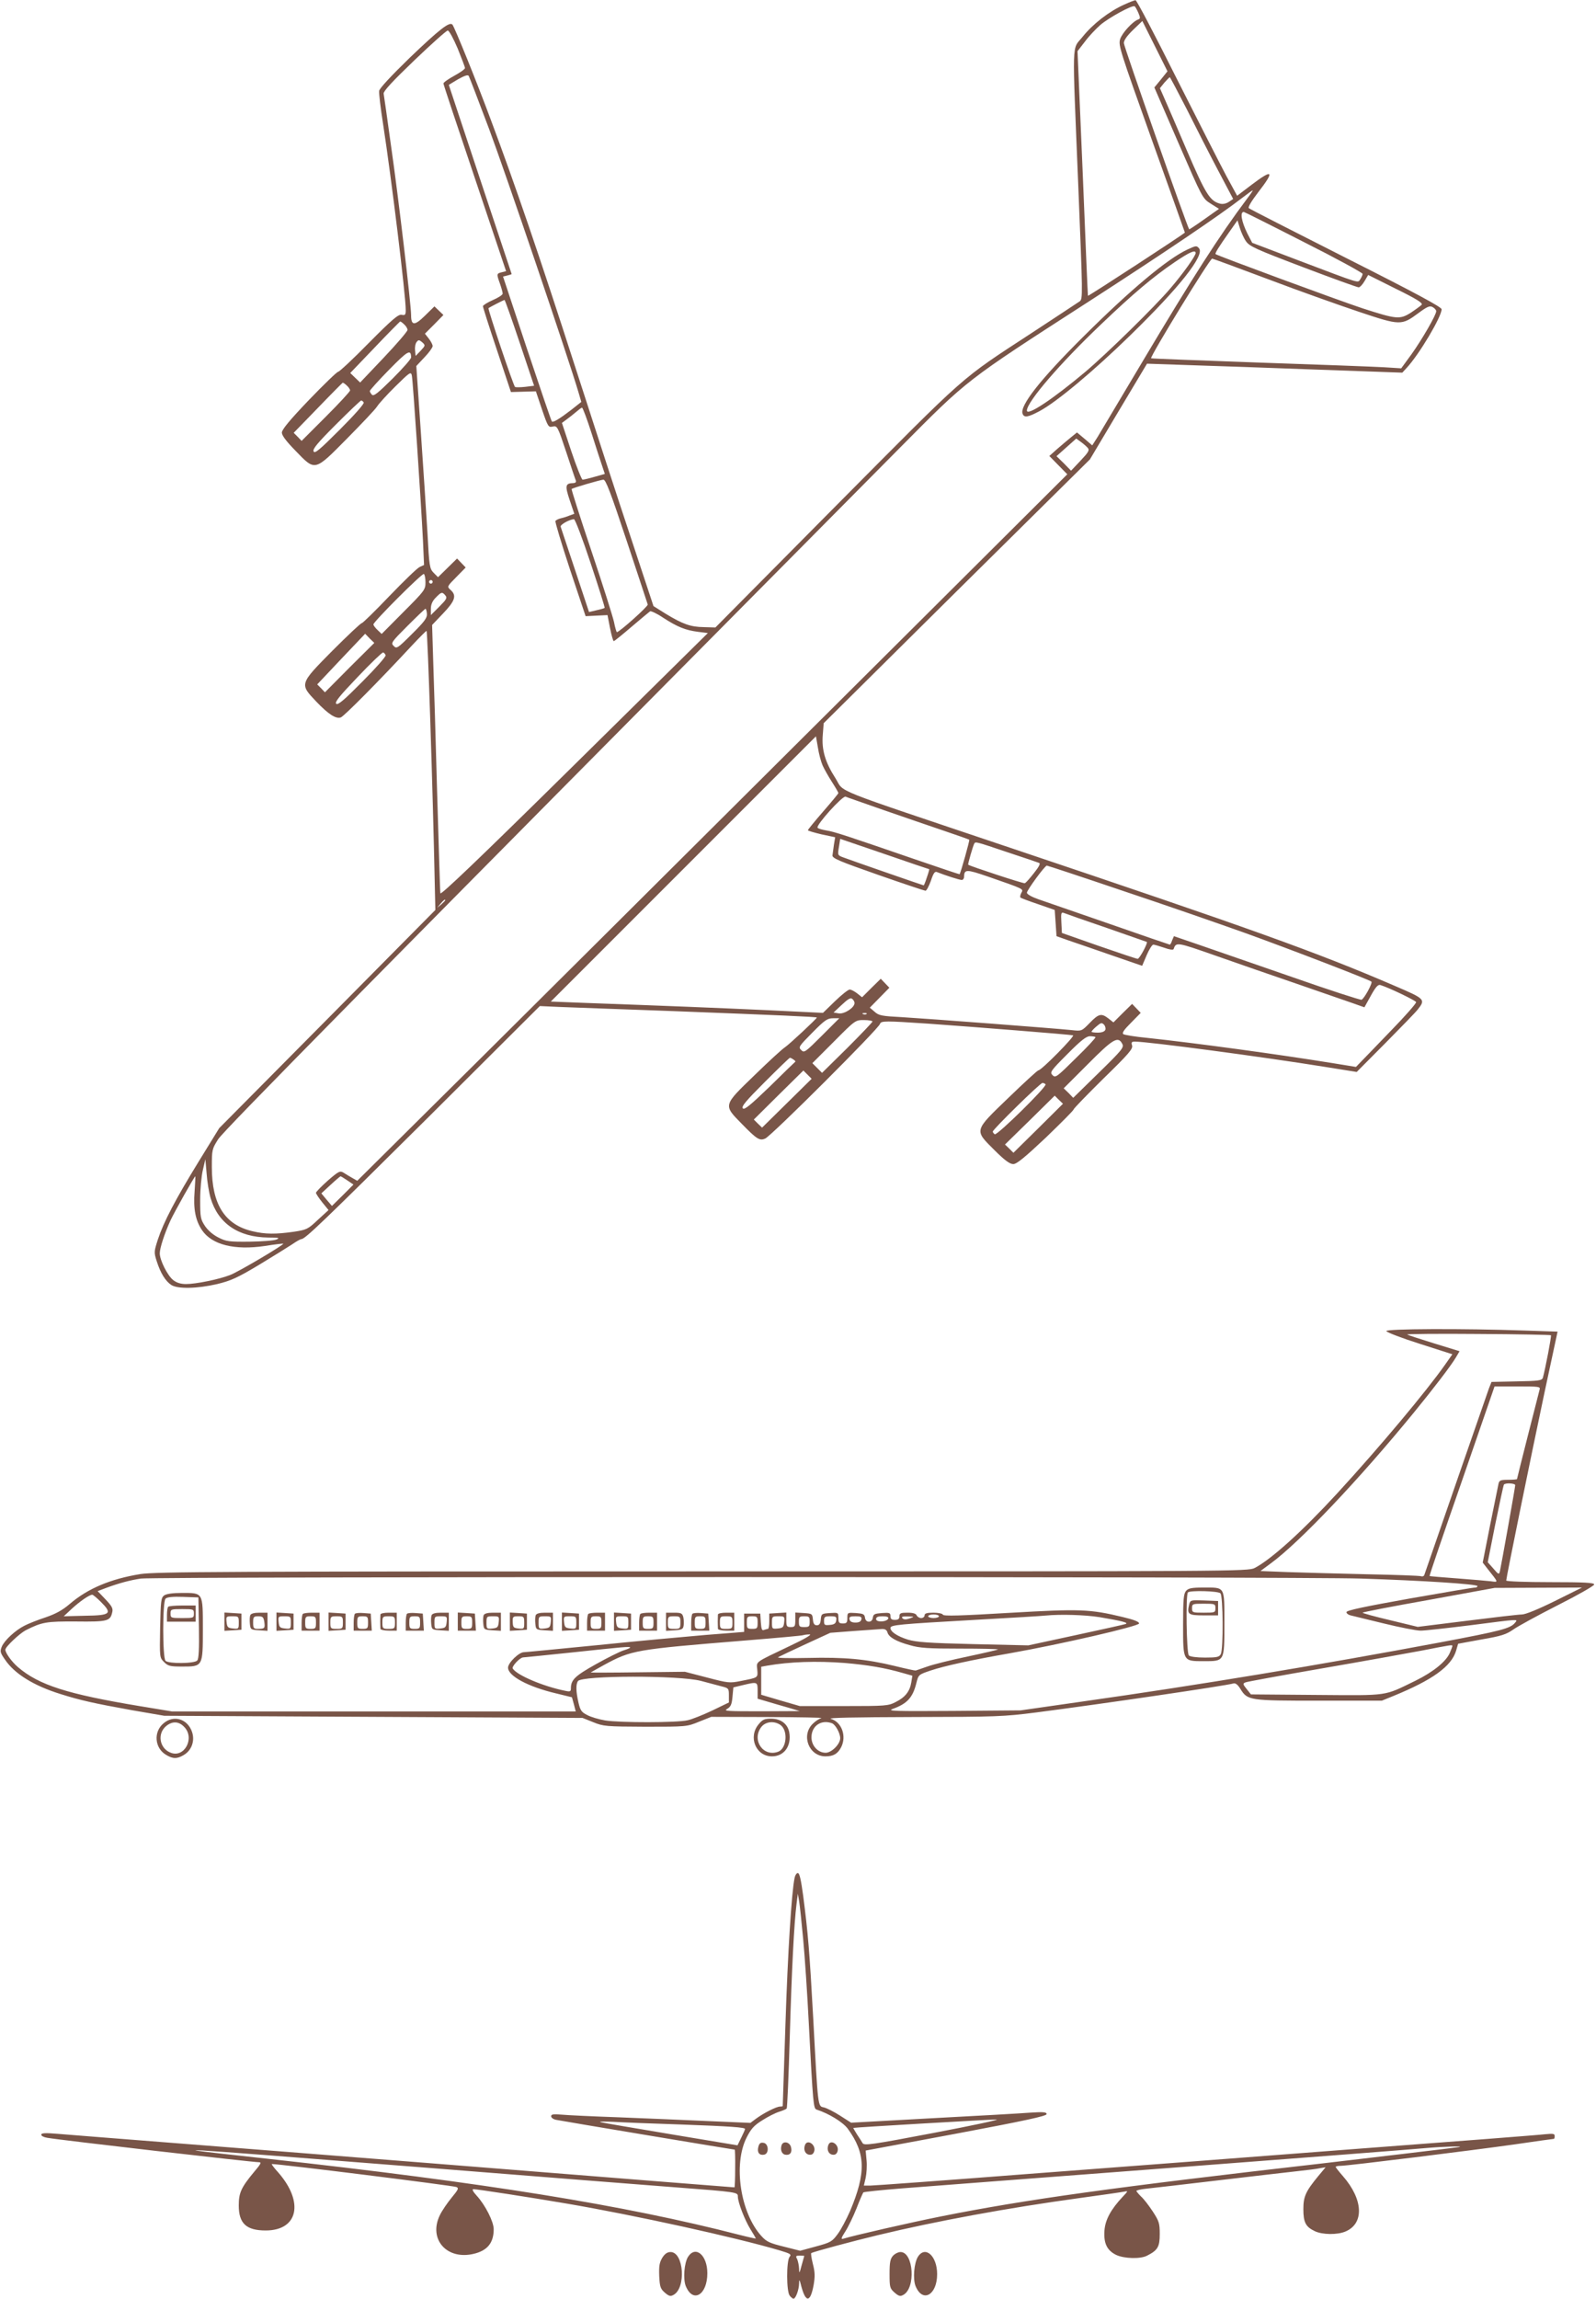 <?xml version="1.0" standalone="no"?>
<!DOCTYPE svg PUBLIC "-//W3C//DTD SVG 20010904//EN"
 "http://www.w3.org/TR/2001/REC-SVG-20010904/DTD/svg10.dtd">
<svg version="1.0" xmlns="http://www.w3.org/2000/svg"
 width="889pt" height="1280pt" viewBox="0 0 889 1280"
 preserveAspectRatio="xMidYMid meet">
<g transform="translate(0,1280) scale(0.1,-0.1)"
fill="#795548" stroke="none">
<path d="M6261 12774 c-84 -38 -174 -108 -230 -178 -62 -78 -59 9 -25 -826 25
-617 26 -635 8 -648 -11 -7 -129 -86 -264 -174 -410 -268 -349 -215 -1090
-961 l-675 -681 -65 2 c-73 1 -116 16 -213 75 l-67 42 -124 375 c-69 206 -210
641 -315 966 -196 609 -332 1006 -466 1364 -80 216 -203 519 -215 533 -16 18
-73 -27 -237 -184 -106 -103 -169 -171 -171 -185 -2 -13 8 -97 22 -186 46
-298 126 -952 126 -1034 0 -27 -3 -31 -23 -27 -18 4 -53 -26 -182 -156 -87
-89 -165 -161 -171 -161 -7 0 -80 -71 -163 -157 -107 -112 -151 -165 -151
-182 0 -16 25 -49 77 -102 110 -114 104 -115 287 70 81 82 156 161 166 177 10
16 56 67 103 113 80 79 86 83 91 60 6 -26 51 -701 62 -919 l6 -136 -24 -11
c-14 -6 -89 -79 -169 -162 -79 -83 -149 -151 -154 -151 -6 0 -79 -69 -163
-153 -185 -187 -184 -185 -90 -284 68 -71 109 -97 136 -88 17 5 216 206 396
400 44 47 81 84 82 82 6 -6 35 -884 46 -1423 l3 -131 -602 -608 -602 -607
-115 -187 c-129 -210 -194 -334 -227 -434 -21 -66 -22 -70 -6 -120 21 -66 49
-111 81 -132 35 -23 144 -21 256 5 77 19 111 34 233 107 78 47 161 99 184 114
23 16 46 29 51 29 21 0 116 91 708 679 l621 619 109 -5 c60 -2 343 -13 629
-23 600 -23 805 -32 805 -36 0 -6 -153 -149 -177 -165 -16 -10 -92 -80 -170
-156 -176 -170 -175 -165 -71 -271 84 -86 99 -95 130 -82 34 14 633 612 640
639 5 17 30 17 268 1 254 -18 795 -61 807 -65 12 -4 -176 -195 -193 -195 -5 0
-80 -69 -167 -153 -194 -187 -191 -178 -78 -291 57 -57 86 -78 105 -78 19 0
63 36 181 147 85 82 155 152 155 157 0 5 75 82 166 172 142 138 165 166 160
184 -6 18 -3 22 16 22 74 0 712 -85 1054 -140 l181 -29 161 162 c88 89 170
173 180 187 43 55 40 58 -128 130 -436 188 -805 320 -2145 770 -1022 344 -918
302 -971 386 -58 90 -78 159 -71 242 l5 65 741 735 742 734 159 267 159 266
233 -8 c128 -4 448 -15 711 -25 l478 -17 23 25 c72 77 196 287 196 328 0 12
-144 90 -533 286 -292 148 -536 272 -541 277 -6 5 16 41 52 88 94 121 83 133
-38 41 l-79 -60 -61 112 c-33 62 -158 308 -278 545 -119 238 -221 433 -227
432 -5 0 -34 -11 -64 -25z m80 -46 c11 -26 11 -32 0 -36 -31 -10 -92 -77 -102
-111 -10 -34 1 -67 175 -554 102 -285 186 -520 186 -522 0 -5 -540 -357 -540
-352 -1 1 -14 308 -29 682 l-29 680 41 53 c22 30 61 71 86 93 48 41 178 112
191 104 4 -2 13 -19 21 -37z m126 -370 l-37 -45 134 -309 c134 -308 134 -309
180 -338 l46 -29 -82 -58 c-45 -32 -83 -57 -84 -56 -11 13 -364 1019 -364
1037 0 16 18 41 52 74 l51 49 70 -140 70 -140 -36 -45z m-3918 173 c22 -55 41
-104 41 -110 0 -6 -27 -25 -60 -43 -33 -18 -60 -37 -60 -43 0 -5 79 -243 175
-527 l174 -518 -24 -6 c-29 -7 -30 -9 -10 -64 8 -23 15 -48 15 -55 0 -7 -25
-23 -55 -36 -30 -13 -55 -29 -55 -34 0 -6 35 -116 78 -244 l78 -234 70 2 69 2
34 -101 c33 -97 36 -101 60 -95 25 5 27 2 75 -142 27 -82 51 -154 54 -160 2
-8 -4 -13 -14 -13 -45 -1 -48 -13 -21 -94 l26 -77 -25 -9 c-14 -6 -36 -13 -50
-16 -13 -3 -27 -10 -30 -15 -3 -5 34 -127 81 -270 l87 -260 61 3 61 3 14 -72
c8 -40 17 -73 21 -73 3 0 48 36 99 80 51 43 97 82 103 86 5 3 38 -12 72 -35
80 -52 125 -70 194 -79 l56 -7 -744 -734 c-531 -524 -745 -728 -746 -715 -2
10 -9 262 -18 559 -8 297 -18 629 -22 738 l-6 197 61 64 c67 70 77 100 42 131
-21 19 -20 19 32 72 l52 53 -24 25 -24 25 -53 -52 -53 -52 -24 24 c-23 24 -25
34 -35 225 -7 110 -23 364 -37 563 l-25 364 46 49 c25 26 45 54 45 62 0 8 -10
27 -21 41 l-22 28 52 52 51 52 -25 24 -25 24 -53 -52 c-58 -57 -77 -56 -77 3
0 58 -71 660 -111 937 -21 153 -40 286 -42 297 -1 14 49 68 171 185 95 91 179
166 186 166 8 0 32 -45 55 -99z m176 -451 c88 -235 443 -1279 498 -1467 l15
-51 -57 -45 c-64 -49 -100 -71 -107 -64 -3 2 -65 185 -139 406 l-133 401 24 6
c13 3 24 7 24 8 0 1 -79 237 -175 526 -96 289 -175 526 -175 527 0 1 24 15 52
32 38 21 55 26 59 18 4 -7 55 -140 114 -297z m3885 113 c49 -98 127 -251 174
-340 l85 -161 -24 -16 c-15 -10 -34 -14 -49 -10 -56 14 -81 54 -184 294 -55
129 -112 261 -126 292 l-25 57 25 31 c14 16 28 30 30 30 2 0 44 -80 94 -177z
m336 -500 c-153 -204 -302 -436 -583 -908 -121 -203 -233 -391 -249 -418 l-30
-47 -42 36 -43 36 -32 -26 c-17 -14 -52 -43 -77 -65 l-45 -40 50 -51 50 -51
-750 -747 c-1121 -1116 -2666 -2654 -2953 -2937 l-252 -250 -28 16 c-15 8 -37
22 -48 29 -20 12 -27 9 -88 -44 -36 -32 -66 -63 -66 -68 0 -5 16 -29 35 -53
l35 -43 -59 -54 c-56 -53 -63 -56 -136 -67 -99 -14 -157 -14 -228 3 -155 36
-227 150 -227 357 0 97 1 101 35 155 31 49 780 808 3799 3852 379 382 359 367
1046 810 437 282 732 482 859 580 30 23 56 42 59 42 2 0 -12 -21 -32 -47z
m315 -240 c181 -91 329 -172 329 -178 0 -6 -6 -19 -13 -30 -16 -21 15 -31
-352 108 l-250 95 -27 52 c-33 67 -42 120 -20 120 3 0 153 -75 333 -167z
m-321 4 c20 -29 53 -44 319 -145 163 -62 302 -112 309 -112 7 0 22 16 33 35
l20 34 154 -77 c116 -57 151 -79 144 -89 -6 -6 -33 -26 -60 -44 -62 -39 -80
-37 -269 24 -128 42 -811 294 -819 302 -4 5 15 36 77 124 l45 64 13 -42 c7
-23 22 -57 34 -74z m127 -213 c169 -64 397 -145 505 -181 227 -76 235 -76 328
-7 50 37 64 43 80 34 11 -6 20 -16 20 -23 0 -21 -80 -159 -138 -240 l-57 -78
-95 6 c-52 3 -365 15 -695 26 -330 12 -602 22 -603 24 -8 8 327 555 340 555 3
0 145 -52 315 -116z m-4172 -353 l80 -239 -49 -6 c-27 -3 -52 -3 -57 -1 -9 6
-153 435 -148 439 7 6 84 45 89 46 3 0 41 -108 85 -239z m-643 102 c10 -9 18
-23 18 -30 0 -8 -59 -77 -132 -154 l-132 -139 -28 27 -27 26 137 143 c75 79
139 143 141 144 3 0 13 -7 23 -17z m91 -146 l-28 -29 -3 32 c-2 17 2 38 9 46
10 13 14 12 31 -2 18 -17 18 -18 -9 -47z m-53 -37 c0 -9 -46 -61 -103 -118
-81 -80 -105 -100 -115 -90 -7 7 -12 16 -12 21 0 4 48 58 107 118 104 106 122
117 123 69z m-358 -157 c10 -9 18 -21 18 -27 0 -6 -61 -72 -135 -146 l-135
-135 -22 23 -22 22 134 138 c74 77 137 140 139 141 3 0 13 -6 23 -16z m94 -94
c4 -7 -52 -70 -132 -150 -113 -113 -140 -136 -147 -123 -7 13 19 45 124 150
74 74 137 134 141 134 4 0 10 -5 14 -11z m1269 -171 c25 -79 52 -162 60 -185
l14 -42 -57 -16 c-31 -9 -61 -16 -67 -16 -5 1 -34 72 -63 159 l-52 157 27 20
c15 11 39 30 53 42 14 12 28 23 32 23 4 0 28 -64 53 -142z m2764 -82 c11 -13
4 -24 -40 -71 l-53 -56 -40 41 -41 40 55 49 55 49 26 -19 c14 -10 31 -25 38
-33z m-2568 -518 c63 -189 115 -348 117 -354 3 -10 -158 -154 -172 -154 -2 0
-10 25 -16 57 -7 31 -63 209 -126 396 -63 187 -112 342 -110 344 5 6 160 51
177 52 13 1 41 -73 130 -341z m-201 -124 c45 -135 80 -247 78 -249 -2 -2 -22
-8 -45 -13 l-42 -10 -77 232 c-42 127 -79 236 -81 243 -4 11 47 40 74 42 6 1
47 -106 93 -245z m-920 -107 c0 -40 -5 -47 -122 -164 l-122 -123 -23 22 c-13
12 -23 26 -23 31 0 15 272 287 281 281 5 -3 9 -24 9 -47z m40 3 c0 -5 -4 -10
-10 -10 -5 0 -10 5 -10 10 0 6 5 10 10 10 6 0 10 -4 10 -10z m71 -76 c11 -13
6 -22 -34 -62 l-47 -47 0 35 c0 23 8 43 27 62 31 32 36 34 54 12z m-103 -102
c2 -22 -13 -43 -83 -112 -80 -80 -86 -84 -102 -67 -17 16 -13 22 77 112 52 52
97 95 100 95 3 0 7 -12 8 -28z m-431 -299 l-137 -138 -21 22 -22 22 133 141
134 141 25 -26 26 -25 -138 -137z m201 68 c2 -7 -56 -73 -129 -146 -102 -103
-136 -132 -146 -124 -10 9 17 42 120 150 72 76 136 137 141 136 6 -2 12 -9 14
-16z m2434 -613 c9 -20 32 -61 52 -92 20 -31 36 -59 36 -62 0 -3 -38 -49 -85
-103 -47 -54 -85 -101 -85 -104 0 -3 34 -13 76 -23 l76 -16 -7 -42 c-3 -22 -7
-49 -8 -59 -2 -16 39 -33 253 -108 140 -49 260 -89 265 -89 6 0 19 25 30 55
14 43 22 54 34 49 45 -18 126 -44 138 -44 7 0 13 8 13 18 1 42 13 42 130 2
210 -73 201 -69 189 -92 -6 -11 -8 -22 -5 -26 4 -3 48 -20 99 -37 l92 -32 5
-73 5 -73 65 -23 c36 -12 143 -49 238 -82 l174 -60 25 59 c14 33 31 59 37 59
6 0 33 -8 60 -17 30 -11 51 -14 53 -8 14 40 16 40 230 -35 114 -40 318 -111
453 -157 135 -47 275 -95 312 -108 l68 -24 36 65 c27 49 40 63 53 59 49 -15
196 -86 199 -95 2 -6 -60 -77 -139 -158 -78 -81 -154 -160 -169 -175 l-27 -28
-129 21 c-309 50 -765 112 -1036 141 -64 6 -123 16 -130 20 -10 6 1 23 41 63
l55 56 -24 25 -24 25 -52 -51 -52 -52 -28 22 c-39 30 -54 27 -104 -25 -45 -46
-45 -46 -100 -40 -94 10 -808 64 -943 72 -115 6 -132 9 -155 30 l-27 23 54 55
55 56 -24 25 -24 25 -52 -51 -52 -52 -28 22 c-14 11 -33 21 -41 21 -8 0 -45
-29 -82 -65 l-67 -65 -310 15 c-284 13 -556 24 -1028 41 l-178 7 738 738 739
739 11 -63 c5 -34 17 -78 26 -99z m338 -248 c107 -37 258 -89 335 -115 77 -26
142 -49 144 -51 3 -3 -47 -183 -54 -192 -1 -1 -114 37 -251 84 -378 130 -446
153 -492 160 -23 4 -45 10 -48 15 -9 15 139 179 156 173 8 -4 103 -36 210 -74z
m256 -330 c1 0 -4 -20 -13 -45 -8 -25 -16 -45 -18 -45 -3 0 -404 139 -443 154
-38 14 -37 12 -28 66 l6 39 246 -84 c136 -47 248 -85 250 -85z m434 95 c91
-30 171 -57 178 -60 9 -3 -1 -22 -29 -57 -23 -29 -45 -55 -51 -56 -7 -3 -302
94 -315 103 -3 2 27 106 34 118 7 11 8 11 183 -48z m646 -216 c231 -77 536
-183 679 -234 258 -93 694 -261 704 -271 8 -7 -40 -95 -55 -101 -6 -2 -180 54
-385 126 -206 71 -438 152 -517 179 l-143 49 -10 -23 c-4 -13 -10 -24 -13 -24
-2 0 -154 52 -337 116 -184 64 -362 125 -396 137 -37 13 -63 28 -63 36 0 14
100 151 111 151 4 0 195 -63 425 -141z m-3776 -52 c0 -2 -10 -12 -22 -23 l-23
-19 19 23 c18 21 26 27 26 19z m3685 -154 c121 -42 221 -77 223 -78 7 -5 -41
-95 -51 -94 -7 0 -104 33 -217 72 l-205 72 -3 59 c-3 53 -1 58 15 52 10 -4
117 -42 238 -83z m-1405 -418 c0 -26 -56 -62 -87 -58 l-30 5 46 43 c34 32 49
41 58 33 7 -6 13 -16 13 -23z m67 -61 c-3 -3 -12 -4 -19 -1 -8 3 -5 6 6 6 11
1 17 -2 13 -5z m-249 -121 c-93 -93 -99 -97 -115 -80 -17 16 -13 21 62 97 69
70 84 80 115 80 l35 0 -97 -97z m282 79 c0 -4 -63 -70 -140 -147 l-141 -139
-27 27 -27 27 120 120 c119 120 120 120 167 120 27 0 48 -4 48 -8z m1297 -46
c-4 -10 -19 -16 -42 -16 -19 0 -35 2 -35 5 0 3 12 17 28 30 23 20 29 22 41 10
7 -7 11 -21 8 -29z m-55 -41 c3 -3 -46 -56 -109 -117 -107 -106 -114 -111
-130 -95 -16 16 -12 23 82 117 75 76 106 100 126 100 14 0 28 -2 31 -5z m149
-37 c11 -20 1 -33 -130 -161 l-143 -140 -26 27 -27 26 135 135 c140 141 168
157 191 113z m-1831 -88 c8 -5 12 -10 10 -12 -3 -2 -67 -64 -142 -138 -109
-105 -141 -131 -150 -122 -10 10 16 41 122 147 74 74 137 135 140 135 3 0 12
-4 20 -10z m-37 -243 l-138 -136 -23 22 -23 23 138 137 138 136 23 -23 23 -23
-138 -136z m1441 105 c8 -13 -270 -286 -283 -278 -6 4 -11 11 -11 15 0 12 264
271 277 271 6 0 14 -4 17 -8z m-41 -245 l-138 -136 -23 23 -24 23 139 136 138
136 23 -23 23 -22 -138 -137z m-4610 -388 c42 -141 154 -218 321 -220 59 0 67
-2 46 -11 -14 -6 -81 -11 -150 -12 -113 -1 -130 1 -173 23 -30 15 -58 39 -75
64 -25 38 -27 48 -27 146 0 59 7 133 15 166 l14 60 7 -80 c3 -44 13 -105 22
-136z m-89 37 c-8 -97 5 -163 42 -217 55 -80 180 -112 349 -87 55 9 101 14
103 13 7 -5 -253 -159 -297 -175 -62 -24 -190 -50 -244 -50 -30 0 -53 7 -72
22 -32 25 -75 111 -75 149 0 29 26 110 60 184 23 49 133 245 138 245 1 0 -1
-38 -4 -84z m851 61 l34 -23 -60 -60 -60 -59 -30 35 -29 35 52 48 c28 26 53
47 55 47 2 0 19 -10 38 -23z"/>
<path d="M6615 11411 c-112 -52 -317 -223 -581 -486 -239 -237 -355 -385 -338
-429 9 -23 29 -20 95 15 95 51 301 223 504 421 275 268 416 446 384 485 -14
16 -16 16 -64 -6z m45 -20 c0 -16 -69 -113 -141 -197 -84 -99 -351 -361 -474
-465 -180 -151 -325 -248 -325 -215 0 48 185 263 411 478 184 176 294 268 412
348 84 57 117 71 117 51z"/>
<path d="M7722 5388 c3 -7 86 -39 187 -71 l181 -58 -40 -57 c-103 -147 -366
-461 -601 -717 -195 -212 -368 -368 -460 -416 -37 -19 -96 -19 -3076 -19
-2665 0 -3049 -2 -3131 -15 -167 -27 -294 -81 -393 -166 -41 -35 -77 -55 -135
-75 -43 -14 -96 -35 -117 -46 -52 -26 -112 -82 -127 -117 -11 -27 -9 -34 19
-74 53 -78 160 -144 308 -190 111 -35 187 -52 398 -90 l180 -31 1165 -6 1165
-6 60 -24 c57 -23 70 -24 290 -25 228 0 231 0 299 28 l68 27 317 -1 c174 -1
307 -3 296 -6 -11 -3 -32 -16 -46 -30 -69 -64 -24 -183 69 -183 44 0 68 14 87
50 32 62 4 141 -57 159 -22 6 131 9 458 10 465 1 503 2 690 26 348 45 1052
148 1095 161 11 3 24 -7 38 -30 40 -65 49 -66 438 -66 l350 0 64 26 c218 89
324 165 350 253 l11 38 131 24 c111 19 137 28 176 55 25 18 137 79 249 136
111 56 202 108 202 115 0 10 -54 13 -245 13 -135 0 -245 4 -245 9 0 16 141
707 213 1046 l73 340 -181 6 c-348 12 -777 10 -773 -3z m917 -23 c4 -4 -31
-186 -45 -237 -5 -15 -23 -18 -146 -20 l-140 -3 -14 -35 c-9 -25 -309 -890
-360 -1039 -2 -7 -10 -11 -18 -8 -8 3 -144 8 -302 11 -159 4 -357 9 -441 12
l-152 6 58 43 c161 118 491 466 797 840 108 132 207 261 234 307 l20 34 -143
44 c-78 24 -145 46 -149 49 -4 3 174 5 394 3 221 -1 404 -5 407 -7z m-63 -302
c-8 -30 -126 -494 -126 -499 0 -2 -22 -4 -49 -4 -42 0 -50 -3 -54 -22 -3 -13
-24 -117 -47 -231 l-41 -208 28 -36 c61 -77 61 -74 17 -68 -21 2 -106 10 -189
16 -82 6 -151 12 -152 13 -2 2 79 239 180 529 l182 527 128 0 c118 0 128 -1
123 -17z m-136 -533 c0 -11 -77 -442 -85 -478 -5 -21 -7 -21 -37 14 l-31 35
42 212 c24 117 45 215 48 220 7 11 63 8 63 -3z m-860 -520 c347 -11 650 -31
650 -42 0 -4 -6 -8 -12 -8 -7 1 -172 -27 -365 -61 -251 -45 -353 -66 -353 -76
0 -7 10 -15 23 -18 12 -3 95 -23 185 -45 90 -22 182 -40 205 -40 23 0 148 14
277 30 279 36 266 35 249 14 -26 -32 -76 -45 -415 -109 -678 -127 -1347 -238
-2004 -331 l-335 -48 -375 -3 c-327 -2 -370 -1 -338 11 81 29 112 63 132 143
12 48 12 48 80 71 78 26 224 58 441 96 288 51 720 151 720 166 0 10 -29 21
-92 36 -183 44 -236 46 -632 23 -270 -16 -366 -19 -369 -10 -2 6 -25 11 -53
11 -37 0 -49 -4 -49 -15 0 -8 -9 -15 -19 -15 -10 0 -21 7 -25 15 -4 10 -20 15
-51 15 -38 0 -45 -3 -45 -20 0 -15 -7 -20 -25 -20 -19 0 -25 5 -25 21 0 18 -5
20 -47 17 -41 -3 -48 -6 -51 -25 -2 -15 -10 -23 -22 -23 -12 0 -20 8 -22 23
-3 19 -10 22 -50 25 -47 3 -48 3 -48 -27 0 -26 -4 -31 -25 -31 -21 0 -25 5
-25 31 0 30 -1 30 -47 27 -46 -3 -48 -4 -51 -35 -2 -24 -8 -33 -22 -33 -14 0
-20 9 -22 33 -3 31 -5 32 -50 35 l-48 3 0 -40 c0 -37 -2 -41 -25 -41 -23 0
-25 4 -25 41 l0 40 -47 -3 -48 -3 0 -43 c0 -23 -3 -42 -7 -42 -3 0 -13 -3 -22
-6 -12 -5 -15 4 -18 43 l-3 48 -45 0 -45 0 0 -51 0 -51 -215 -17 c-118 -10
-390 -35 -605 -57 -214 -21 -398 -39 -407 -39 -27 0 -88 -59 -88 -86 0 -46
110 -106 266 -143 l90 -22 11 -40 10 -39 -1124 0 -1124 0 -182 30 c-403 67
-560 117 -677 217 -35 30 -70 79 -70 97 0 16 79 90 113 108 91 46 115 50 282
49 173 -2 189 2 200 50 6 22 -1 35 -37 73 l-44 46 50 19 c68 25 130 42 191 51
74 11 6459 11 6795 0z m1081 -125 c-93 -46 -164 -75 -184 -75 -18 0 -155 -16
-306 -35 l-274 -34 -153 37 c-85 20 -154 39 -154 42 0 3 165 35 368 71 l367
67 244 1 243 1 -151 -75z m-8099 -5 c65 -65 55 -75 -87 -77 l-120 -3 45 42
c46 42 98 78 114 78 4 0 26 -18 48 -40z m4668 -80 c0 -5 -13 -10 -30 -10 -16
0 -30 5 -30 10 0 6 14 10 30 10 17 0 30 -4 30 -10z m895 -5 c125 -21 163 -31
145 -38 -8 -3 -134 -31 -278 -62 l-264 -57 -306 7 c-252 6 -317 11 -365 25
-60 19 -97 44 -97 65 0 17 46 21 470 45 201 11 379 22 395 24 82 8 219 4 300
-9z m-1905 -30 c0 -32 -2 -35 -30 -35 -28 0 -30 3 -30 35 0 32 2 35 30 35 28
0 30 -3 30 -35z m148 3 c-3 -29 -7 -33 -35 -36 -32 -3 -33 -2 -33 32 0 35 1
36 36 36 34 0 35 -1 32 -32z m142 2 c0 -27 -3 -30 -30 -30 -27 0 -30 3 -30 30
0 27 3 30 30 30 27 0 30 -3 30 -30z m148 8 c-2 -18 -11 -24 -35 -26 -30 -3
-33 -1 -33 22 0 23 4 26 36 26 31 0 35 -3 32 -22z m140 5 c-2 -12 -13 -18 -33
-18 -20 0 -31 6 -33 18 -3 14 4 17 33 17 29 0 36 -3 33 -17z m150 5 c-7 -20
-68 -23 -68 -4 0 12 10 16 36 16 24 0 34 -4 32 -12z m119 0 c-21 -7 -32 -7
-40 1 -8 8 0 11 29 10 39 -1 39 -1 11 -11z m-124 -77 c7 -27 48 -51 125 -72
55 -16 103 -19 281 -19 118 0 212 -2 210 -5 -3 -2 -79 -20 -169 -39 -91 -19
-192 -44 -225 -56 -33 -11 -62 -22 -65 -22 -3 -1 -54 10 -115 25 -160 39 -282
50 -486 45 -99 -2 -173 -1 -165 4 7 4 76 37 152 72 l139 64 130 10 c72 5 142
10 156 11 19 1 28 -5 32 -18z m-543 -76 c-201 -96 -186 -85 -182 -132 4 -46 6
-44 -90 -63 -64 -13 -71 -12 -190 19 l-123 32 -263 -3 c-144 -2 -262 -2 -262
-1 0 0 33 19 73 41 155 84 172 87 787 137 173 14 320 27 325 30 6 2 21 4 35 4
15 0 -29 -26 -110 -64z m3690 0 c0 -3 -6 -20 -14 -38 -20 -48 -92 -107 -192
-156 -179 -87 -142 -82 -551 -79 l-365 3 -24 30 c-22 27 -22 31 -6 37 9 4 202
39 427 78 226 39 475 84 555 99 163 32 170 33 170 26z m-4580 -9 c0 -3 -17
-10 -37 -16 -21 -7 -90 -41 -154 -77 -116 -65 -139 -87 -139 -134 0 -18 -4
-20 -32 -14 -123 25 -269 87 -292 124 -7 11 39 61 58 62 6 0 130 13 276 28
281 30 320 34 320 27z m1195 -86 c128 -11 224 -27 324 -56 l53 -15 -6 -37 c-8
-50 -34 -83 -86 -109 -42 -22 -55 -23 -290 -23 l-245 0 -107 31 -108 32 0 78
0 78 33 6 c126 22 275 27 432 15z m-800 -100 c39 -10 89 -24 113 -30 41 -10
42 -12 42 -51 l0 -39 -93 -45 c-51 -24 -113 -49 -137 -54 -58 -14 -377 -14
-459 -1 -35 6 -80 19 -100 30 -32 16 -39 26 -49 70 -14 61 -15 100 -3 119 21
32 567 33 686 1z m315 -54 l0 -45 58 -17 c31 -9 84 -25 117 -34 l60 -18 -215
-1 c-188 0 -212 1 -190 13 20 12 26 24 30 67 l5 53 50 12 c84 20 85 20 85 -30z
m415 -182 c19 -8 45 -55 45 -83 0 -33 -48 -81 -81 -81 -43 0 -79 39 -79 86 0
64 55 101 115 78z"/>
<path d="M6607 3942 c-14 -16 -17 -45 -17 -190 0 -204 -1 -202 115 -202 117 0
115 -3 115 210 0 210 6 200 -118 200 -64 0 -82 -4 -95 -18z m191 -14 c15 -15
17 -310 2 -339 -9 -16 -22 -19 -88 -19 -47 0 -83 5 -90 12 -13 13 -18 339 -5
351 12 12 168 8 181 -5z"/>
<path d="M6624 3866 c-13 -55 -6 -61 81 -61 l80 0 0 40 0 40 -77 3 c-75 3 -78
2 -84 -22z m146 -21 c0 -24 -2 -25 -65 -25 -63 0 -65 1 -65 25 0 24 2 25 65
25 63 0 65 -1 65 -25z"/>
<path d="M914 3916 c-17 -13 -19 -30 -22 -180 -3 -166 -3 -166 22 -191 22 -22
33 -25 101 -25 115 0 115 0 115 208 0 206 2 202 -116 202 -53 0 -87 -5 -100
-14z m194 -180 c2 -116 -1 -173 -9 -182 -15 -18 -160 -19 -177 -2 -17 17 -17
329 0 346 9 9 40 12 98 10 l85 -3 3 -169z"/>
<path d="M937 3853 c-4 -3 -7 -24 -7 -45 l0 -38 80 0 80 0 0 45 0 45 -73 0
c-41 0 -77 -3 -80 -7z m143 -38 c0 -24 -2 -25 -65 -25 -63 0 -65 1 -65 25 0
24 2 25 65 25 63 0 65 -1 65 -25z"/>
<path d="M1250 3770 l0 -51 48 3 47 3 0 45 0 45 -47 3 -48 3 0 -51z m80 -6 c0
-34 -1 -35 -32 -32 -29 3 -33 7 -36 36 -3 31 -2 32 32 32 35 0 36 -1 36 -36z"/>
<path d="M1394 3806 c-3 -8 -4 -29 -2 -48 3 -32 5 -33 51 -36 l47 -3 0 50 0
51 -45 0 c-30 0 -47 -5 -51 -14z m78 -36 c5 -36 3 -40 -34 -40 -25 0 -28 3
-28 35 0 32 3 35 29 35 24 0 29 -5 33 -30z"/>
<path d="M1540 3770 l0 -51 48 3 47 3 0 45 0 45 -47 3 -48 3 0 -51z m80 -6 c0
-34 -1 -35 -32 -32 -29 3 -33 7 -36 36 -3 31 -2 32 32 32 35 0 36 -1 36 -36z"/>
<path d="M1687 3813 c-4 -3 -7 -26 -7 -50 l0 -43 50 0 50 0 0 50 0 50 -43 0
c-24 0 -47 -3 -50 -7z m73 -48 c0 -32 -2 -35 -30 -35 -28 0 -30 3 -30 35 0 32
2 35 30 35 28 0 30 -3 30 -35z"/>
<path d="M1830 3770 l0 -51 48 3 47 3 0 45 0 45 -47 3 -48 3 0 -51z m80 -5 c0
-33 -2 -35 -35 -35 -33 0 -35 2 -35 35 0 33 2 35 35 35 33 0 35 -2 35 -35z"/>
<path d="M1977 3814 c-4 -4 -7 -27 -7 -51 l0 -43 51 0 50 0 -3 48 -3 47 -40 3
c-23 2 -44 0 -48 -4z m73 -49 c0 -32 -2 -35 -30 -35 -28 0 -30 3 -30 35 0 32
2 35 30 35 28 0 30 -3 30 -35z"/>
<path d="M2119 3810 c0 -5 -1 -23 -1 -40 0 -16 1 -34 1 -40 1 -5 21 -10 46
-10 l45 0 0 50 0 50 -45 0 c-25 0 -45 -4 -46 -10z m81 -45 c0 -33 -2 -35 -35
-35 -33 0 -35 2 -35 35 0 33 2 35 35 35 33 0 35 -2 35 -35z"/>
<path d="M2267 3814 c-4 -4 -7 -27 -7 -51 l0 -43 51 0 50 0 -3 48 -3 47 -40 3
c-23 2 -44 0 -48 -4z m73 -49 c0 -32 -2 -35 -30 -35 -28 0 -30 3 -30 35 0 32
2 35 30 35 28 0 30 -3 30 -35z"/>
<path d="M2404 3806 c-3 -8 -4 -29 -2 -48 3 -32 5 -33 51 -36 l47 -3 0 50 0
51 -45 0 c-30 0 -47 -5 -51 -14z m84 -38 c-3 -29 -7 -33 -35 -36 -32 -3 -33
-2 -33 32 0 35 1 36 36 36 34 0 35 -1 32 -32z"/>
<path d="M2550 3771 l0 -51 51 0 50 0 -3 48 -3 47 -47 3 -48 3 0 -50z m80 -6
c0 -32 -2 -35 -30 -35 -28 0 -30 3 -30 35 0 32 2 35 30 35 28 0 30 -3 30 -35z"/>
<path d="M2694 3806 c-3 -8 -4 -29 -2 -48 3 -32 5 -33 51 -36 l47 -3 0 50 0
51 -45 0 c-30 0 -47 -5 -51 -14z m84 -38 c-3 -29 -7 -33 -35 -36 -32 -3 -33
-2 -33 32 0 35 1 36 36 36 34 0 35 -1 32 -32z"/>
<path d="M2840 3770 l0 -51 48 3 47 3 0 45 0 45 -47 3 -48 3 0 -51z m80 -6 c0
-34 -1 -35 -32 -32 -28 3 -31 7 -32 36 -1 30 1 32 32 32 30 0 32 -2 32 -36z"/>
<path d="M2984 3806 c-3 -8 -4 -29 -2 -48 3 -32 5 -33 51 -36 l47 -3 0 50 0
51 -45 0 c-30 0 -47 -5 -51 -14z m84 -38 c-3 -29 -7 -33 -35 -36 -32 -3 -33
-2 -33 32 0 35 1 36 36 36 34 0 35 -1 32 -32z"/>
<path d="M3130 3770 l0 -51 48 3 47 3 0 45 0 45 -47 3 -48 3 0 -51z m80 -6 c0
-34 -1 -35 -32 -32 -29 3 -33 7 -36 36 -3 31 -2 32 32 32 35 0 36 -1 36 -36z"/>
<path d="M3277 3813 c-4 -3 -7 -26 -7 -50 l0 -43 50 0 50 0 0 50 0 50 -43 0
c-24 0 -47 -3 -50 -7z m73 -48 c0 -32 -2 -35 -30 -35 -28 0 -30 3 -30 35 0 32
2 35 30 35 28 0 30 -3 30 -35z"/>
<path d="M3420 3770 l0 -51 48 3 47 3 0 45 0 45 -47 3 -48 3 0 -51z m80 -6 c0
-34 -1 -35 -32 -32 -29 3 -33 7 -36 36 -3 31 -2 32 32 32 35 0 36 -1 36 -36z"/>
<path d="M3567 3813 c-4 -3 -7 -26 -7 -50 l0 -43 50 0 50 0 0 50 0 50 -43 0
c-24 0 -47 -3 -50 -7z m73 -48 c0 -32 -2 -35 -30 -35 -28 0 -30 3 -30 35 0 32
2 35 30 35 28 0 30 -3 30 -35z"/>
<path d="M3710 3769 l0 -50 48 3 c41 3 47 6 50 27 2 12 1 34 -2 47 -6 21 -12
24 -51 24 l-45 0 0 -51z m80 -4 c0 -33 -2 -35 -35 -35 -33 0 -35 2 -35 35 0
33 2 35 35 35 33 0 35 -2 35 -35z"/>
<path d="M3857 3814 c-4 -4 -7 -27 -7 -51 l0 -43 51 0 50 0 -3 48 -3 47 -40 3
c-23 2 -44 0 -48 -4z m73 -49 c0 -32 -2 -35 -30 -35 -28 0 -30 3 -30 35 0 32
2 35 30 35 28 0 30 -3 30 -35z"/>
<path d="M3999 3810 c0 -5 -1 -23 -1 -40 0 -16 1 -34 1 -40 1 -5 21 -10 46
-10 l45 0 0 50 0 50 -45 0 c-25 0 -45 -4 -46 -10z m81 -45 c0 -33 -2 -35 -35
-35 -33 0 -35 2 -35 35 0 33 2 35 35 35 33 0 35 -2 35 -35z"/>
<path d="M911 3204 c-57 -47 -50 -137 13 -175 39 -24 63 -24 102 0 42 26 60
78 44 126 -24 73 -102 98 -159 49z m114 -19 c63 -62 2 -177 -76 -144 -62 25
-74 108 -22 149 34 27 69 25 98 -5z"/>
<path d="M4226 3199 c-60 -71 -16 -179 74 -179 68 0 110 58 96 135 -9 46 -47
75 -101 75 -36 0 -48 -5 -69 -31z m121 -4 c44 -31 35 -131 -12 -149 -84 -32
-150 66 -94 138 24 30 71 35 106 11z"/>
<path d="M4426 2343 c-17 -81 -38 -416 -51 -817 -8 -248 -15 -452 -15 -453 0
-2 -7 -3 -15 -3 -20 0 -91 -36 -133 -67 l-32 -24 -233 10 c-127 6 -351 15
-497 21 -146 5 -291 12 -322 15 -46 4 -58 2 -58 -9 0 -8 12 -17 28 -20 27 -6
988 -166 995 -166 1 0 3 -47 2 -105 0 -58 -2 -105 -4 -105 -3 0 -203 16 -445
35 -740 59 -1704 136 -2716 215 -283 22 -557 44 -607 48 -72 6 -93 5 -93 -5 0
-7 15 -14 33 -17 82 -14 1144 -136 1180 -136 15 0 9 -11 -26 -52 -74 -89 -87
-118 -87 -189 0 -100 42 -139 150 -139 181 0 215 158 69 324 -23 25 -38 46
-35 46 47 0 1008 -120 1028 -128 15 -6 11 -14 -26 -59 -24 -29 -54 -73 -66
-98 -65 -134 39 -251 189 -215 76 18 111 61 111 137 0 42 -47 135 -95 187 -21
23 -27 36 -18 36 21 0 312 -45 518 -80 380 -65 941 -188 1188 -261 60 -18 67
-22 55 -36 -18 -23 -18 -194 1 -216 7 -10 17 -17 21 -17 12 0 30 49 31 83 0
28 2 27 13 -16 25 -91 50 -88 68 9 8 47 8 71 -4 117 -8 32 -12 59 -9 61 13 8
234 67 371 100 328 79 726 152 1120 206 124 17 236 33 250 36 25 5 25 5 -6
-28 -66 -70 -98 -129 -102 -189 -5 -70 14 -110 65 -135 44 -21 136 -24 173 -4
59 30 70 49 70 120 0 61 -4 72 -39 126 -21 32 -50 70 -65 83 -14 14 -26 28
-26 31 0 4 26 10 58 13 31 3 210 24 397 46 187 22 385 45 440 51 55 6 113 13
129 17 l30 5 -40 -48 c-71 -86 -84 -115 -84 -185 0 -74 13 -99 64 -123 42 -20
125 -21 170 -2 106 44 100 179 -14 309 -22 25 -40 48 -40 51 0 3 12 6 28 6 40
0 734 86 974 120 114 17 210 30 213 30 3 0 5 7 5 16 0 13 -9 14 -52 10 -29 -4
-498 -40 -1043 -81 -544 -42 -1370 -105 -1834 -140 -465 -36 -862 -65 -882
-65 l-37 0 10 43 c5 23 8 67 5 97 l-5 55 504 94 c383 72 504 98 504 109 0 11
-17 13 -92 8 -51 -4 -296 -18 -545 -31 l-452 -25 -61 39 c-34 22 -74 42 -90
46 -35 8 -33 -11 -60 494 -21 382 -29 474 -56 684 -12 88 -20 127 -30 127 -7
0 -15 -12 -18 -27z m48 -343 c9 -96 23 -305 31 -465 24 -459 26 -476 44 -482
68 -22 145 -69 173 -106 100 -137 103 -245 13 -459 -20 -45 -50 -103 -69 -128
-31 -42 -39 -47 -121 -69 l-88 -24 -91 23 c-77 19 -96 27 -124 58 -118 129
-159 400 -83 550 25 49 41 67 88 96 31 20 73 41 93 47 19 6 38 14 42 18 3 3
11 182 17 396 11 379 24 633 38 745 l7 55 7 -40 c4 -22 14 -119 23 -215z m731
-1076 c-352 -67 -391 -72 -400 -58 -5 9 -20 32 -32 50 -12 19 -21 35 -20 35 3
3 748 46 797 47 25 0 -130 -33 -345 -74z m-1410 46 c277 -10 355 -16 355 -25
0 -3 -9 -24 -21 -48 l-21 -43 -372 62 c-204 34 -380 64 -391 67 -11 4 21 4 70
2 50 -3 221 -10 380 -15z m4330 -126 c-16 -3 -564 -68 -745 -89 -1174 -134
-1664 -202 -2135 -296 -171 -34 -490 -107 -548 -125 -14 -4 -12 4 12 41 16 25
44 83 62 128 17 45 35 85 38 89 3 3 98 13 211 22 113 9 797 61 1520 116 723
55 1356 104 1405 109 88 8 220 12 180 5z m-5756 -114 c625 -50 1253 -99 1396
-110 343 -26 345 -27 345 -51 0 -32 38 -130 70 -182 17 -27 30 -50 30 -52 0
-1 -42 8 -93 21 -644 166 -1416 290 -2632 424 -633 69 -621 69 884 -50z m2111
-492 c-1 -2 -7 -25 -15 -53 -12 -45 -14 -47 -14 -17 -1 18 -6 42 -11 53 -9 16
-7 19 15 19 14 0 25 -1 25 -2z"/>
<path d="M4224 845 c-8 -31 6 -48 32 -43 29 5 26 62 -3 66 -17 3 -24 -3 -29
-23z"/>
<path d="M4354 856 c-9 -25 0 -51 20 -54 26 -5 40 12 32 42 -7 29 -43 36 -52
12z"/>
<path d="M4484 856 c-10 -26 1 -51 23 -54 14 -2 23 3 28 18 12 37 -38 71 -51
36z"/>
<path d="M4614 856 c-10 -26 1 -51 23 -54 14 -2 23 3 28 18 12 37 -38 71 -51
36z"/>
<path d="M3689 228 c-16 -27 -19 -46 -17 -102 3 -60 7 -71 31 -92 23 -20 32
-22 48 -13 72 38 58 239 -16 239 -18 0 -32 -10 -46 -32z"/>
<path d="M3833 234 c-22 -34 -29 -125 -13 -164 40 -97 120 -49 120 72 0 100
-65 156 -107 92z"/>
<path d="M4974 239 c-15 -17 -19 -36 -19 -101 0 -75 2 -81 28 -104 23 -20 32
-22 48 -13 71 37 58 239 -15 239 -12 0 -31 -9 -42 -21z"/>
<path d="M5114 235 c-23 -35 -30 -126 -14 -165 39 -95 120 -50 120 67 0 100
-65 160 -106 98z"/>
</g>
</svg>
